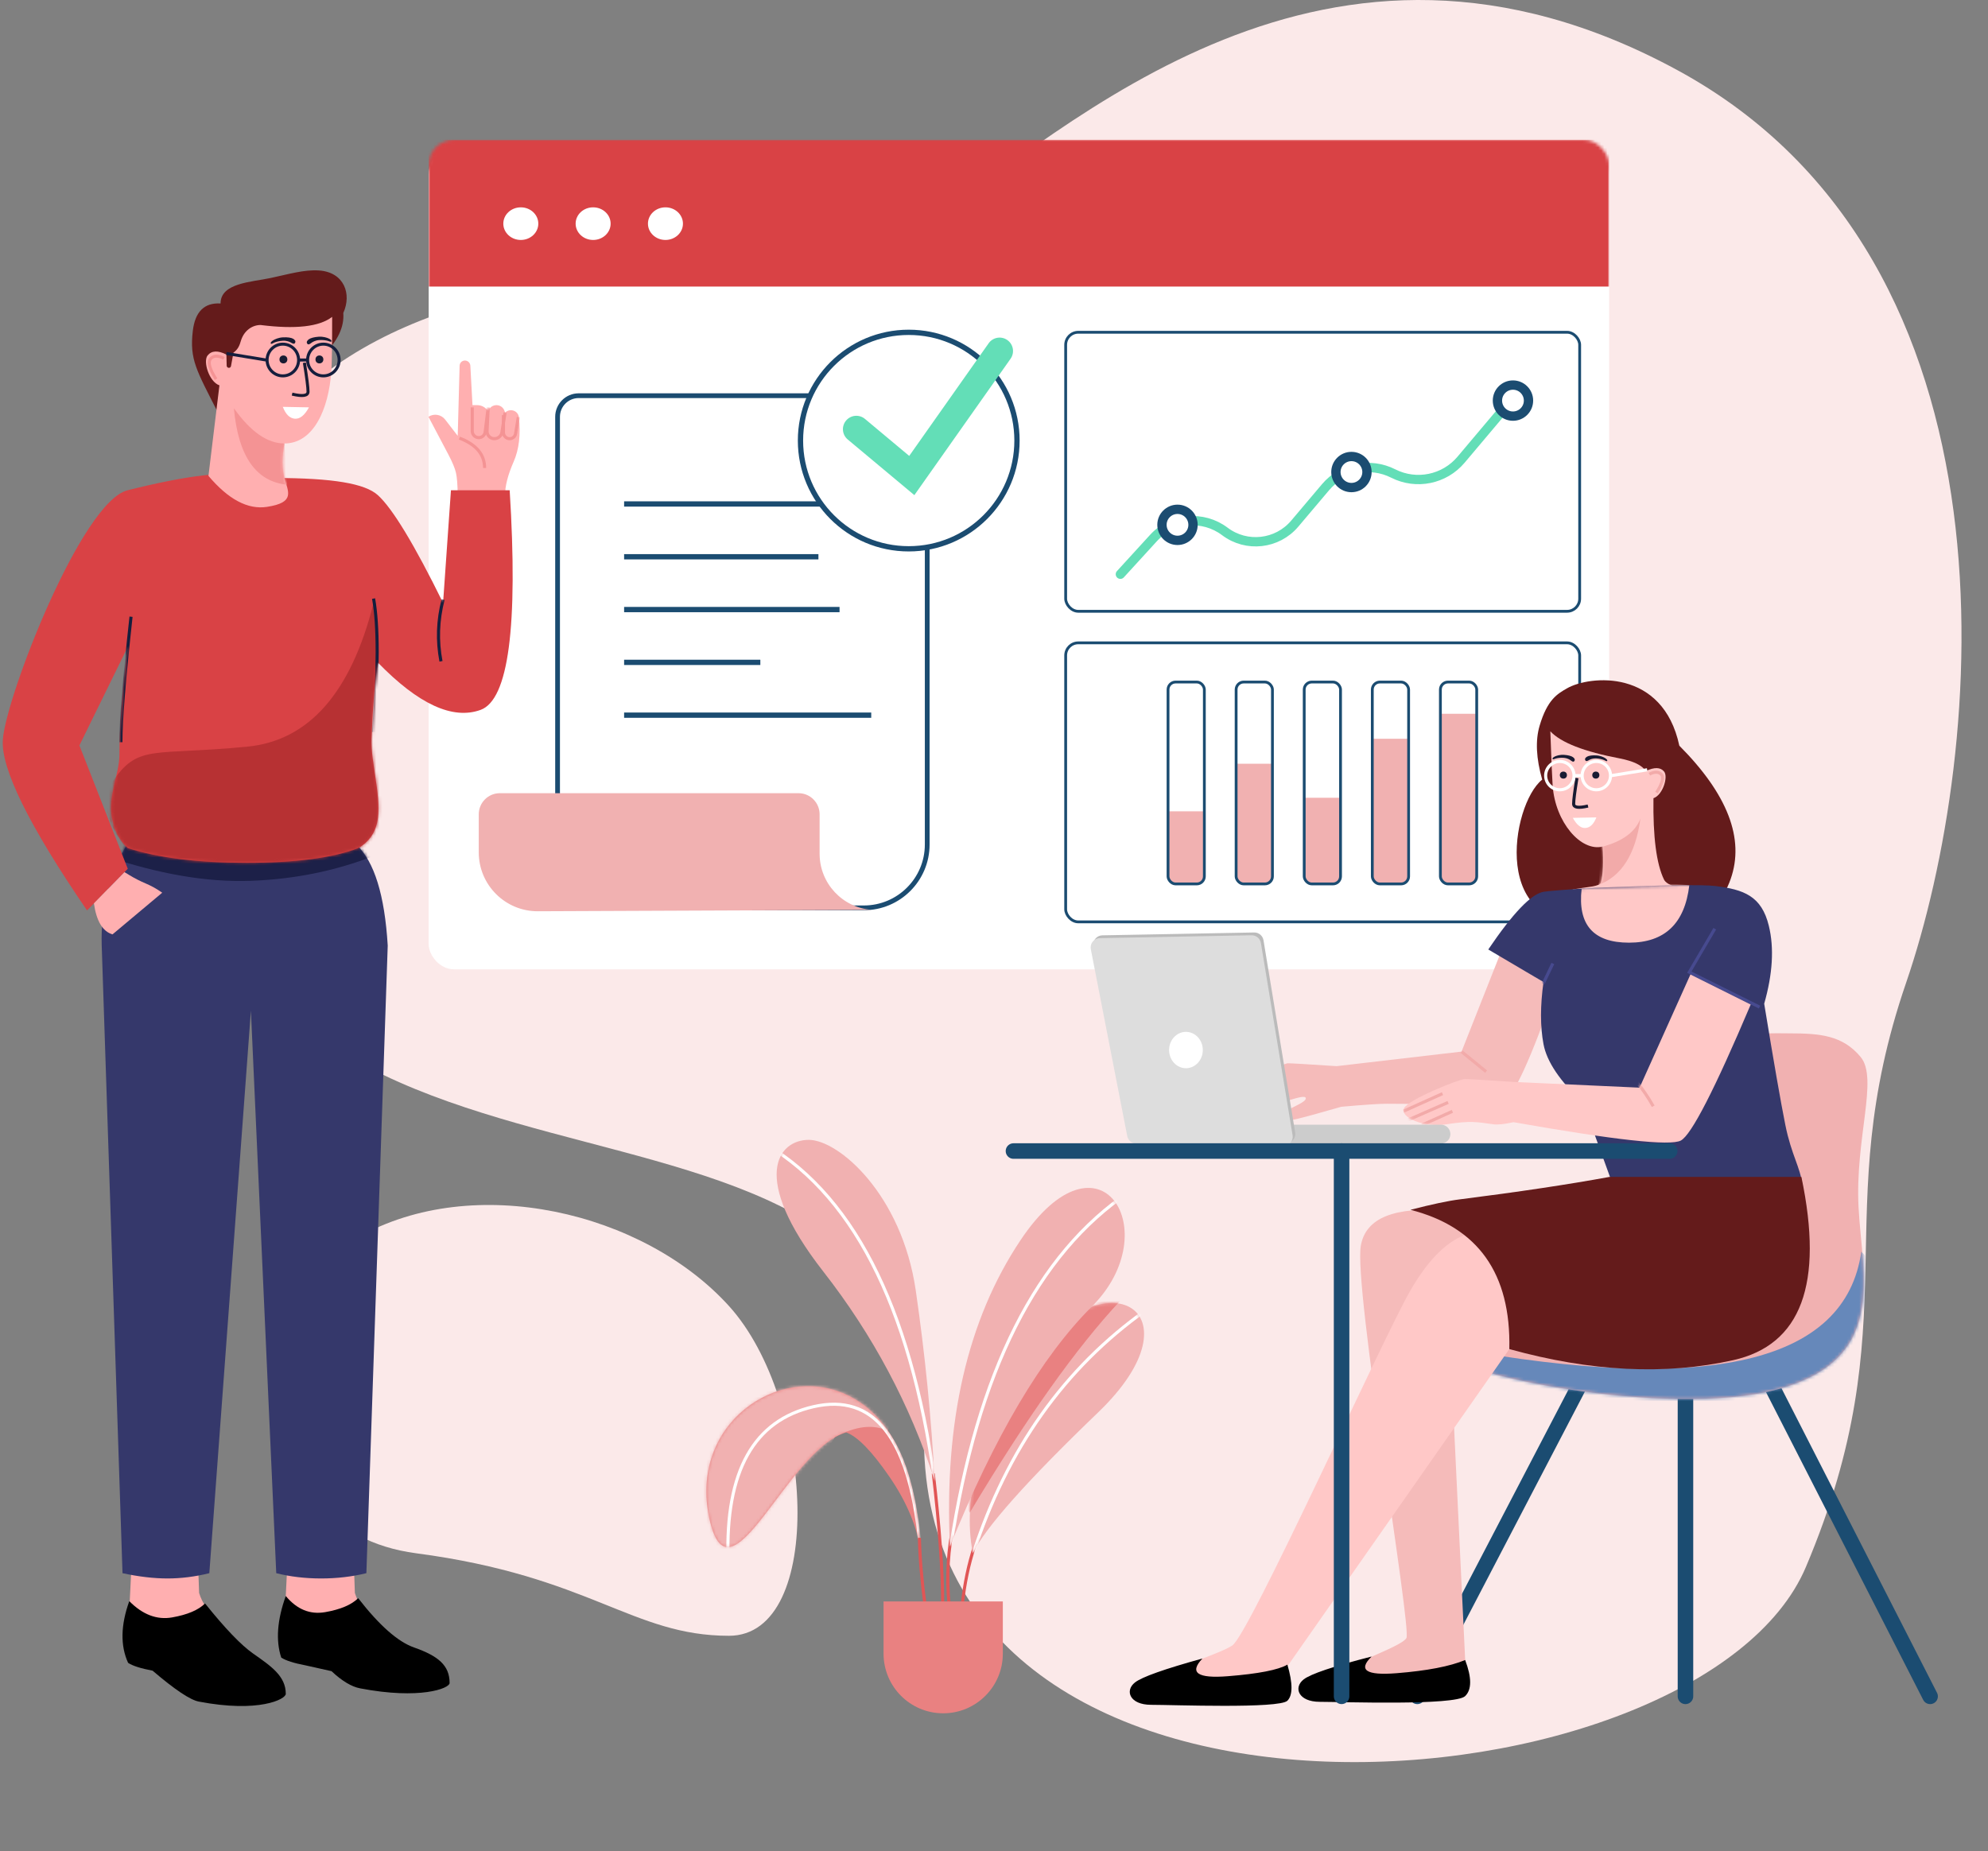 <?xml version="1.0" encoding="UTF-8"?>
<svg viewBox="0 0 640 596" version="1.1" xmlns="http://www.w3.org/2000/svg" xmlns:xlink="http://www.w3.org/1999/xlink">
    <rect x="0" y="0" width="640" height="596" fill="#808080" stroke="none"/>
    <defs>
        <rect id="path-1" x="0" y="0" width="380.023" height="264.091" rx="8.1"></rect>
        <path d="M10.056,10.263 C4.352,15.612 1.008,26.41 0.026,42.657 L6.9,244.734 C11.525,245.867 16.384,246.433 21.477,246.433 C26.569,246.433 31.381,245.867 35.914,244.734 L44.071,63.602 L57.46,244.734 C62.023,245.867 66.51,246.433 70.921,246.433 C75.331,246.433 80.16,245.867 85.408,244.734 L92.102,42.657 C92.499,30.147 89.339,18.537 82.621,7.826 C75.903,-2.885 51.715,-2.073 10.056,10.263 Z" id="path-3"></path>
        <path d="M4.682,43.338 L19.933,43.338 C19.972,40.008 20.161,37.608 20.5,36.137 C20.839,34.666 21.658,32.7 22.955,30.239 L29.351,18.114 C27.604,16.958 25.26,17.347 23.979,19.006 L19.933,24.251 L19.933,24.251 L19.322,1.659 C19.297,0.736 18.542,-1.69685475e-16 17.618,0 C16.687,1.70977371e-16 15.919,0.728 15.868,1.657 L15.179,14.362 L15.179,14.362 L13.648,14.362 C12.201,14.362 10.862,15.127 10.128,16.374 L10.128,16.374 L10.128,16.374 L10.041,16.145 C9.634,15.072 8.606,14.362 7.459,14.362 C6.313,14.362 5.289,15.076 4.894,16.151 L4.682,16.727 L4.682,16.727 L4.453,16.554 C3.705,15.984 2.714,15.844 1.837,16.182 C0.953,16.524 0.334,17.33 0.233,18.272 C-0.367,23.864 0.192,28.617 1.907,32.531 C3.779,36.8 4.704,40.403 4.682,43.338 Z" id="path-5"></path>
        <path d="M124.539,55.814 L140.04,87.417 L124.466,127.132 L137.588,140.54 C156.323,113.139 165.357,94.808 164.689,85.546 C163.687,71.654 139.364,8.973 124.539,5.259 C105.21,0.417 92.419,-1.082 86.167,0.764 C81.954,1.12 78.987,1.299 77.265,1.301 C58.547,1.322 48.108,3.053 43.939,6.853 C39.195,11.178 32.204,22.731 22.965,41.512 L20.43,5.259 L1.523,5.259 C-1.218,49.138 1.904,72.708 10.887,75.97 C19.87,79.232 30.887,74.158 43.939,60.749 C44.872,65.851 45.562,74.026 46.009,85.275 C46.295,92.469 42.993,103.109 43.939,110.709 C44.485,115.093 46.589,118.347 50.252,120.473 C58.479,123.634 70.451,125.215 86.167,125.215 C101.883,125.215 114.649,123.634 124.466,120.473 C127.074,118.052 128.771,114.797 129.559,110.709 C130.881,103.847 127.162,96.346 127.162,90.506 C127.162,81.725 126.288,70.161 124.539,55.814 Z" id="path-7"></path>
        <path d="M21.553,61.819 C27.696,62.761 33.975,59.436 40.39,51.844 L36.857,22.695 C40.208,21.551 42.19,14.961 40.666,13.074 C39.381,11.483 37.361,11.385 34.606,12.782 L34.525,16.361 C34.516,16.724 34.238,17.024 33.877,17.059 C33.519,17.094 33.194,16.849 33.13,16.495 L32.339,12.16 L32.339,12.16 C30.76,11.015 30.359,9.729 29.944,8.354 C28.937,5.023 26.262,3.264 23.612,3.264 C12.332,4.685 4.651,3.812 0.569,0.645 C0.56,9.775 0.646,15.611 0.828,18.154 C1.715,30.572 6.645,41.409 15.936,41.409 C16.74,45.734 16.74,49.414 15.936,52.449 C14.729,57.001 12.339,60.407 21.553,61.819 Z" id="path-9"></path>
        <path d="M69.591,53.815 C68.149,26.521 60.127,9.498 45.522,2.748 C23.616,-7.378 -5.087,12.217 1.423,42.517 C7.933,72.816 26.494,20.322 45.522,14.95 C49.133,16.234 53.765,20.986 59.42,29.209 C65.075,37.431 68.465,45.633 69.591,53.815 Z" id="path-11"></path>
        <path d="M51.347,109.751 C43.421,85.305 31.473,62.858 15.504,42.408 C-8.45,11.734 1.114,0 10.796,0 C20.479,0 40.768,17.616 45.257,48.462 C48.25,69.026 50.28,89.455 51.347,109.751 Z" id="path-13"></path>
        <path d="M1.01,80.697 C-2.553,62.282 3.533,41.605 19.268,18.665 C42.87,-15.744 75.561,2.508 41.361,35.379 C18.562,57.293 5.111,72.399 1.01,80.697 Z" id="path-15"></path>
        <path d="M0.293,115.427 C-1.631,75.299 5.921,42.463 22.95,16.921 C48.494,-21.393 70.25,14.007 46.013,38.156 C29.855,54.255 14.615,80.012 0.293,115.427 Z" id="path-17"></path>
        <path d="M109.96,0.029 C100.048,0.029 86.655,-1.666 77.136,20.913 C67.618,43.491 60.678,79.029 43.348,89.442 C26.019,99.854 0.048,96.757 0.048,103.01 C0.048,109.262 70.478,124.221 106.08,114.658 C141.681,105.095 133.445,78.556 132.249,56.212 C131.053,33.868 138.701,14.613 132.914,7.638 C127.126,0.662 119.873,0.029 109.96,0.029 Z" id="path-19"></path>
        <path d="M10.519,52.482 C15.455,54.269 25.436,53.471 40.463,50.086 C38.359,49.501 37.066,48.711 36.584,47.715 C34.154,42.702 33.025,33.979 33.197,21.549 C36.215,20.528 38,14.649 36.628,12.966 C35.47,11.546 33.5,11.493 30.716,12.807 C29.573,10.973 26.809,9.622 22.423,8.752 C10.869,6.56 3.395,3.643 -2.84217094e-14,7.10542736e-15 C0.333,9.397 0.582,15.229 0.745,17.497 C1.596,29.291 9.814,38.802 16.804,37.126 C17.165,42.143 16.984,46.006 16.26,48.713 C15.925,49.962 11.687,50.162 10.162,50.45 C6.73,51.096 5.393,50.625 10.519,52.482 Z" id="path-21"></path>
        <path d="M35.997,48.937 C43.4,48.284 48.3,47.957 50.698,47.957 C69.266,47.957 85.145,49.071 88.096,47.496 C91.486,45.685 97.061,33.56 104.819,11.121 L87.054,3.90798505e-14 L74.726,31.171 L34.511,35.857 C25.159,35.24 19.921,34.931 18.796,34.931 C17.11,34.931 1.349,43.106 0.106,45.319 C-0.22,46.376 0.204,47.382 1.376,48.338 C2.548,49.294 4.91,49.623 8.463,49.325 C15.613,48.696 24.083,44.534 24.565,46.093 C25.048,47.651 17.733,49.74 16.924,51.56 C16.114,53.381 18.295,53.649 21.841,52.826 C24.205,52.277 28.924,50.981 35.997,48.937 Z" id="path-23"></path>
        <path d="M-4.05009359e-13,20.705 C7.898,9.035 13.824,2.843 17.776,2.132 C19.186,1.878 24.659,1.446 34.197,0.837 C56.126,-0.034 69.069,-0.225 73.026,0.262 C82.25,1.399 87.982,3.449 90.326,13.103 C92.059,20.241 91.56,28.596 88.828,38.17 C91.94,57.141 94.21,70.158 95.637,77.218 C97.62,87.027 100.481,90.777 101.118,96.576 L41.51,100.365 L30.545,70.09 C23.096,63.157 18.84,56.851 17.776,51.172 C16.713,45.492 16.713,38.831 17.776,31.189 L-4.05009359e-13,20.705 Z" id="path-25"></path>
        <path d="M35.435,47.551 C67.944,53.3 85.895,55.27 89.285,53.459 C92.676,51.648 100.172,37.051 111.775,9.668 L92.375,-1.77635684e-14 L76.002,36.436 L35.435,34.585 C26.082,33.968 20.844,33.659 19.72,33.659 C18.033,33.659 1.414,40.259 0.142,43.107 C-1.13,45.955 6.383,49.377 13.804,48.227 C21.803,46.988 23.627,47.517 28.919,48.227 C30.325,48.416 32.496,48.191 35.435,47.551 Z" id="path-27"></path>
    </defs>
    <g id="13.-(Positive)-Congrats,-your-financial-is-stable-(happy-people-with-computer-and-graphic)" stroke="none" stroke-width="1" fill="none" fill-rule="evenodd">
        <g>
            <g id="Background" transform="translate(57.894, 0)" fill="#FBE9E9">
                <path d="M239.558,72.581 C286.417,41.327 368.898,-38.932 482.126,22.593 C595.354,84.117 581.386,241.642 555.736,316.441 C530.085,391.241 557.239,424.574 523.504,504.474 C489.769,584.374 239.558,605.615 239.558,462.967 C239.558,320.318 0,420.042 0,234.223 C0,48.404 192.7,103.835 239.558,72.581 Z" id="Path-66"></path>
                <path d="M176.794,420.509 C149.23,390.072 94.604,377.312 57.46,398.32 C20.316,419.328 19.836,492.693 76.082,500.11 C132.328,507.527 145.61,526.675 176.794,526.675 C207.978,526.675 204.358,450.946 176.794,420.509 Z" id="Path-72"></path>
            </g>
            <g id="Chart" transform="translate(138, 48)">
                <g>
                    <g id="Rectangle">
                        <mask id="mask-2" fill="white">
                            <use xlink:href="#path-1"></use>
                        </mask>
                        <use id="Mask" fill="#FFFFFF" xlink:href="#path-1"></use>
                        <g id="Chart" mask="url(#mask-2)">
                            <g transform="translate(205.072, 158.98)">
                                <rect id="Rectangle" stroke="#1B4C71" stroke-width="0.9" fill="none" x="0" y="0" width="165.474" height="89.836" rx="4.05"></rect>
                                <path d="M32.955,54.247 L44.646,54.247 L44.646,75.189 C44.646,76.531 43.558,77.619 42.216,77.619 L35.385,77.619 C34.043,77.619 32.955,76.531 32.955,75.189 L32.955,54.247 L32.955,54.247 Z" id="Rectangle-Copy-13" stroke="none" fill="#F1B1B1" fill-rule="evenodd"></path>
                                <path d="M54.875,38.909 L66.566,38.909 L66.566,75.189 C66.566,76.531 65.478,77.619 64.136,77.619 L57.305,77.619 C55.963,77.619 54.875,76.531 54.875,75.189 L54.875,38.909 L54.875,38.909 Z" id="Rectangle-Copy-12" stroke="none" fill="#F1B1B1" fill-rule="evenodd"></path>
                                <path d="M76.796,49.865 L88.487,49.865 L88.487,75.189 C88.487,76.531 87.399,77.619 86.057,77.619 L79.226,77.619 C77.884,77.619 76.796,76.531 76.796,75.189 L76.796,49.865 L76.796,49.865 Z" id="Rectangle-Copy-11" stroke="none" fill="#F1B1B1" fill-rule="evenodd"></path>
                                <path d="M98.716,30.875 L110.407,30.875 L110.407,75.189 C110.407,76.531 109.319,77.619 107.977,77.619 L101.146,77.619 C99.804,77.619 98.716,76.531 98.716,75.189 L98.716,30.875 L98.716,30.875 Z" id="Rectangle-Copy-10" stroke="none" fill="#F1B1B1" fill-rule="evenodd"></path>
                                <path d="M120.637,22.841 L132.328,22.841 L132.328,75.189 C132.328,76.531 131.24,77.619 129.898,77.619 L123.067,77.619 C121.725,77.619 120.637,76.531 120.637,75.189 L120.637,22.841 L120.637,22.841 Z" id="Rectangle-Copy-9" stroke="none" fill="#F1B1B1" fill-rule="evenodd"></path>
                                <rect id="Rectangle" stroke="#1B4C71" stroke-width="0.9" fill="none" x="32.955" y="12.616" width="11.691" height="65.003" rx="2.43"></rect>
                                <rect id="Rectangle-Copy-5" stroke="#1B4C71" stroke-width="0.9" fill="none" x="54.875" y="12.616" width="11.691" height="65.003" rx="2.43"></rect>
                                <rect id="Rectangle-Copy-6" stroke="#1B4C71" stroke-width="0.9" fill="none" x="76.796" y="12.616" width="11.691" height="65.003" rx="2.43"></rect>
                                <rect id="Rectangle-Copy-7" stroke="#1B4C71" stroke-width="0.9" fill="none" x="98.716" y="12.616" width="11.691" height="65.003" rx="2.43"></rect>
                                <rect id="Rectangle-Copy-8" stroke="#1B4C71" stroke-width="0.9" fill="none" x="120.637" y="12.616" width="11.691" height="65.003" rx="2.43"></rect>
                            </g>
                        </g>
                        <g id="Chart-Copy" mask="url(#mask-2)">
                            <g transform="translate(205.072, 58.98)">
                                <rect id="Rectangle" stroke="#1B4C71" stroke-width="0.9" fill="none" x="0" y="0" width="165.474" height="89.836" rx="4.05"></rect>
                                <path d="M17.613,77.909 L28.28,66.24 C34.243,59.717 44.19,58.801 51.244,64.126 C58.225,69.396 68.107,68.291 73.752,61.611 L83.638,49.913 C89.008,43.557 98.041,41.723 105.465,45.482 C112.887,49.239 121.919,47.401 127.282,41.041 L144.397,20.744 L144.397,20.744" id="Path-11" stroke="#63DEB7" stroke-width="3" fill="none" stroke-linecap="round"></path>
                                <circle id="Oval" stroke="#1B4C71" stroke-width="3" fill="#FFFFFF" fill-rule="evenodd" cx="144" cy="22" r="5"></circle>
                                <circle id="Oval-Copy-3" stroke="#1B4C71" stroke-width="3" fill="#FFFFFF" fill-rule="evenodd" cx="92" cy="45" r="5"></circle>
                                <circle id="Oval-Copy-4" stroke="#1B4C71" stroke-width="3" fill="#FFFFFF" fill-rule="evenodd" cx="36" cy="62" r="5"></circle>
                            </g>
                        </g>
                        <g id="Report" mask="url(#mask-2)">
                            <g transform="translate(15, 59)">
                                <g id="Group-2" stroke="none" stroke-width="1" fill="none" fill-rule="evenodd" transform="translate(73, 103.9) scale(-1, 1) translate(-73, -103.9) translate(0.5, 20.4)">
                                    <path d="M6.8,0 L112.2,0 C115.956,-8.24923204e-15 119,3.044 119,6.8 L119,158.1 C119,161.856 115.956,164.9 112.2,164.9 L20.4,164.9 C9.133,164.9 1.37976169e-15,155.767 0,144.5 L0,6.8 C4.28257856e-16,3.044 3.044,-1.98297574e-16 6.8,0 Z" id="Rectangle" stroke="#1B4C71" stroke-width="1.53"></path>
                                    <path d="M34.641,134.782 L34.641,147.484 C34.641,156.984 27.3,164.87 17.824,165.549 L17.824,165.549 L17.824,165.549 L125.323,166.002 C135.8,166.046 144.329,157.589 144.373,147.112 C144.373,147.086 144.373,147.059 144.373,147.032 L144.373,134.782 C144.373,131.027 141.329,127.982 137.573,127.982 L41.441,127.982 C37.686,127.982 34.641,131.027 34.641,134.782 Z" id="Path-122" fill="#F1B1B1"></path>
                                    <line x1="18.023" y1="34.862" x2="97.579" y2="34.862" id="Path-128" stroke="#1B4C71" stroke-width="1.7"></line>
                                    <line x1="35.023" y1="51.862" x2="97.579" y2="51.862" id="Path-128-Copy" stroke="#1B4C71" stroke-width="1.7"></line>
                                    <line x1="28.223" y1="68.862" x2="97.579" y2="68.862" id="Path-128-Copy-2" stroke="#1B4C71" stroke-width="1.7"></line>
                                    <line x1="53.723" y1="85.862" x2="97.579" y2="85.862" id="Path-128-Copy-3" stroke="#1B4C71" stroke-width="1.7"></line>
                                    <line x1="18.023" y1="102.862" x2="97.579" y2="102.862" id="Path-128-Copy-4" stroke="#1B4C71" stroke-width="1.7"></line>
                                </g>
                                <circle id="Oval" stroke="#1B4C71" stroke-width="1.7" fill="#FFFFFF" fill-rule="evenodd" cx="139.55" cy="34.85" r="34.85"></circle>
                                <path d="M141.361,52.419 L119.915,34.504 C118.085,32.975 117.84,30.252 119.369,28.422 C119.37,28.421 119.37,28.421 119.37,28.421 C120.9,26.59 123.624,26.347 125.455,27.877 L139.707,39.789 L139.707,39.789 L165.274,3.529 C166.649,1.58 169.343,1.113 171.293,2.487 C173.242,3.86 173.709,6.553 172.335,8.502 C172.335,8.503 172.335,8.503 172.334,8.504 L141.361,52.419 L141.361,52.419 Z" id="Path" stroke="none" fill="#63DEB7" fill-rule="nonzero"></path>
                            </g>
                        </g>
                        <rect fill="#D94245" mask="url(#mask-2)" x="0" y="-3.001" width="380.023" height="47.266"></rect>
                    </g>
                    <ellipse id="Oval" fill="#FFFFFF" cx="29.666" cy="24.008" rx="5.633" ry="5.252"></ellipse>
                    <ellipse id="Oval-Copy-5" fill="#FFFFFF" cx="52.948" cy="24.008" rx="5.633" ry="5.252"></ellipse>
                    <ellipse id="Oval-Copy-6" fill="#FFFFFF" cx="76.23" cy="24.008" rx="5.633" ry="5.252"></ellipse>
                </g>
            </g>
            <g id="Man" transform="translate(84, 317.5) scale(-1, 1) translate(-84, -317.5) translate(0, 85)">
                <g id="Pants" transform="translate(23.258, 176.785)">
                    <path d="M77.621,256.588 C77.621,256.588 79.576,254.628 80.642,251.094 L80.916,243.352 L102.458,243.352 L103.219,258.674 C96.641,260.678 91.279,261.274 87.134,260.463 C80.916,259.246 77.621,256.588 77.621,256.588 Z" id="Path-94" fill="#FFAFB0"></path>
                    <path d="M27.475,256.588 C27.475,256.588 29.43,254.628 30.496,251.094 L30.77,243.352 L52.312,243.352 L53.073,258.674 C46.495,260.678 41.133,261.274 36.988,260.463 C30.77,259.246 27.475,256.588 27.475,256.588 Z" id="Path-94-Copy" fill="#FFAFB0"></path>
                    <g id="Path-60" transform="translate(19.894, 0)">
                        <mask id="mask-4" fill="white">
                            <use xlink:href="#path-3"></use>
                        </mask>
                        <use id="Mask" fill="#35386B" xlink:href="#path-3"></use>
                        <path d="M4.514,13.804 C16.944,18.646 30.17,21.317 44.189,21.817 C58.208,22.318 73.797,19.647 90.953,13.804 L86.238,3.698 L9.586,4.722 L4.514,13.804 Z" fill="#1C2048" mask="url(#mask-4)"></path>
                    </g>
                    <path d="M29.432,252.786 C22.641,261.536 16.652,266.823 11.466,268.648 C3.686,271.384 1.91846539e-13,274.383 1.91846539e-13,280.099 C1.91846539e-13,281.841 9.53,285.513 28.809,281.816 C31.584,281.284 34.652,279.44 38.014,276.283 L46.318,274.426 C50.137,273.7 52.767,272.86 54.207,271.905 C56.003,266.413 55.514,259.806 52.74,252.083 C49.16,256.402 44.923,258.132 40.028,257.274 C35.133,256.416 31.601,254.92 29.432,252.786 Z" id="Path-73" fill="#000000"></path>
                    <path d="M78.728,254.485 C72.275,262.531 67.114,267.909 63.245,270.62 C57.442,274.687 52.74,277.874 52.74,283.591 C52.74,285.332 61.464,289.771 80.743,286.075 C83.518,285.543 88.475,282.226 95.614,276.126 C99.433,275.4 102.063,274.559 103.502,273.604 C106.023,268.082 105.896,261.459 103.121,253.736 C98.818,258.086 94.219,259.832 89.324,258.974 C84.429,258.116 80.897,256.619 78.728,254.485 Z" id="Path-73-Copy" fill="#000000"></path>
                </g>
                <g id="Path-81-+-Path-85-+-Path-92-+-Path-93-Mask-2" transform="translate(0, 31.065)">
                    <g id="Path-81-+-Path-85-+-Path-92-+-Path-93-Mask" transform="translate(0.713, 0.015)">
                        <mask id="mask-6" fill="white">
                            <use xlink:href="#path-5"></use>
                        </mask>
                        <use id="Mask" fill="#FFAFB0" xlink:href="#path-5"></use>
                        <path d="M15.256,15.085 L15.256,22.715 C15.256,23.821 14.404,24.74 13.301,24.824 C12.207,24.907 11.241,24.116 11.106,23.027 L10.124,15.085 L10.124,15.085" id="Path-81" stroke="#F49394" mask="url(#mask-6)"></path>
                        <path d="M4.682,16.727 L5.707,23.105 C5.91,24.369 7.052,25.263 8.328,25.158 C9.589,25.055 10.541,23.97 10.482,22.706 L10.124,15.085 L10.124,15.085" id="Path-85" stroke="#F49394" mask="url(#mask-6)"></path>
                        <path d="M0.425,18.209 L1.302,23.55 C1.467,24.558 2.39,25.263 3.406,25.158 C4.434,25.053 5.216,24.187 5.216,23.153 L5.216,17.585 L5.216,17.585" id="Path-92" stroke="#F49394" mask="url(#mask-6)"></path>
                        <path d="M19.389,24.972 C13.98,27.039 11.275,30.25 11.275,34.606" id="Path-93" stroke="#F49394" mask="url(#mask-6)"></path>
                    </g>
                </g>
                <g id="Body" transform="translate(2.396, 67.592)">
                    <mask id="mask-8" fill="white">
                        <use xlink:href="#path-7"></use>
                    </mask>
                    <use id="Mask" fill="#D94245" xlink:href="#path-7"></use>
                    <path d="M45.338,41.512 C52.606,70.472 66.189,85.908 86.088,87.82 C115.937,90.688 120.848,87.118 128.716,98.156 C133.962,105.514 131.043,114.928 119.961,126.398 L40.783,125.48 L42.814,90.043 L44.177,57.183 C44.229,52.863 44.337,49.601 44.5,47.399 C44.663,45.196 44.943,43.234 45.338,41.512 Z" id="Path-61" fill="#B73133" mask="url(#mask-8)"></path>
                    <path d="M45.338,40.13 C43.79,48.772 43.79,63.1 45.338,83.114" id="Path-33" stroke="#151E3D" mask="url(#mask-8)"></path>
                    <path d="M123.419,45.973 C125.599,65.85 126.689,79.318 126.689,86.377" id="Path-34" stroke="#151E3D" mask="url(#mask-8)"></path>
                    <path d="M22.965,40.461 C24.677,47.107 24.901,53.731 23.638,60.332" id="Path-2" stroke="#151E3D" mask="url(#mask-8)"></path>
                </g>
                <g id="Head" transform="translate(56, 2)">
                    <path d="M7.9,27.348 C3.265,22.782 1.127,18.256 1.484,13.77 C-1.286,7.689 1.158,0.648 9.29,0.083 C14.053,-0.248 18.992,1.258 24.947,2.523 C31.046,3.817 40.996,4.095 40.996,10.71 C46.215,10.411 49.191,13.346 49.925,19.515 C51.026,28.768 48.743,32.2 41.886,45.751 C37.315,54.786 25.986,48.651 7.9,27.348 Z" id="Path-23" fill="#641B1B"></path>
                    <g id="Path-13" transform="translate(2.788, 13.77)">
                        <g transform="translate(1.715, 0.607)">
                            <mask id="mask-10" fill="white">
                                <use xlink:href="#path-9"></use>
                            </mask>
                            <use id="Mask" fill="#FFAFB0" xlink:href="#path-9"></use>
                            <path d="M15.936,41.409 C21.402,41.409 26.823,37.63 32.199,30.072 C30.809,45.522 25.084,53.728 15.024,54.689 L15.936,41.409 Z" fill="#F49394" mask="url(#mask-10)"></path>
                            <path d="M35.387,14.017 C35.387,14.017 38.029,12.405 39.608,14.017 C40.661,15.092 40.111,17.317 37.958,20.694" id="Path-20" stroke="#F49394" stroke-width="0.97" mask="url(#mask-10)"></path>
                        </g>
                        <ellipse id="Oval-Copy" fill="#181B32" cx="17.973" cy="14.959" rx="1.268" ry="1.277"></ellipse>
                        <ellipse id="Oval-Copy-3" fill="#181B32" cx="6.38" cy="14.959" rx="1.268" ry="1.277"></ellipse>
                        <path d="M11.223,16.019 C10.438,20.89 10.045,23.994 10.045,25.333 C10.045,26.671 11.756,26.934 15.177,26.123" id="Path-11" stroke="#181B32" stroke-width="0.97"></path>
                        <path d="M14.985,8.641 C15.467,8.362 16.7,7.846 18.171,7.845 C19.642,7.845 20.816,8.081 21.397,8.454 C21.979,8.827 22.31,9.292 21.971,9.84 C21.632,10.387 20.944,9.846 20.573,9.609 C20.201,9.372 19.3,8.935 18.122,8.935 C16.944,8.936 15.913,9.167 15.318,9.382 C14.722,9.597 14.319,9.93 14.165,9.612 C14.011,9.294 14.503,8.92 14.985,8.641 Z" id="Path-6-Copy-2" fill="#181B32" transform="translate(18.122, 8.961) scale(-1, 1) rotate(-3) translate(-18.122, -8.961) "></path>
                        <path d="M3.364,8.432 C3.846,8.153 5.079,7.639 6.55,7.639 C8.021,7.64 9.195,7.877 9.777,8.251 C10.359,8.625 10.69,9.09 10.351,9.637 C10.013,10.184 9.325,9.643 8.953,9.405 C8.582,9.168 7.68,8.73 6.502,8.729 C5.324,8.729 4.293,8.959 3.698,9.173 C3.103,9.388 2.7,9.72 2.546,9.402 C2.392,9.084 2.882,8.711 3.364,8.432 Z" id="Path-6" fill="#181B32" transform="translate(6.502, 8.756) rotate(4) translate(-6.502, -8.756) "></path>
                        <ellipse id="Oval-Copy-2" stroke="#151E3D" stroke-width="0.97" cx="5.112" cy="15.142" rx="5.072" ry="5.11"></ellipse>
                        <ellipse id="Oval-Copy-4" stroke="#151E3D" stroke-width="0.97" cx="18.154" cy="15.142" rx="5.072" ry="5.11"></ellipse>
                        <path d="M9.649,30.677 L18.036,29.928 C17.276,32.388 16.081,33.746 14.453,34.001 C12.825,34.255 11.224,33.147 9.649,30.677 Z" id="Path-14" fill="#FFFFFF" transform="translate(13.843, 31.982) rotate(4) translate(-13.843, -31.982) "></path>
                        <line x1="10.184" y1="15.142" x2="13.082" y2="15.142" id="Path-15" stroke="#151E3D" stroke-width="0.97"></line>
                        <line x1="23.549" y1="15.142" x2="36.32" y2="13.04" id="Path-16" stroke="#151E3D" stroke-width="0.97"></line>
                    </g>
                </g>
                <path d="M127.938,195.796 L126.307,196.786 C124.654,197.789 122.931,198.672 121.15,199.426 L121.147,199.427 C119.367,200.181 117.669,201.115 116.079,202.215 L115.775,202.425 L115.775,202.425 L131.778,215.841 C134.947,214.911 136.945,211.582 137.771,205.853 L127.938,195.796 Z" id="Path-47" fill="#FFAFB0"></path>
            </g>
            <g id="Flowers" transform="translate(226.905, 367)">
                <g id="Path-157" transform="translate(0, 79.25)">
                    <mask id="mask-12" fill="white">
                        <use xlink:href="#path-11"></use>
                    </mask>
                    <use id="Mask" fill="#E98181" xlink:href="#path-11"></use>
                    <path d="M41.886,16.45 C48.538,12.891 54.192,12.221 58.847,14.441 C60.484,12.08 56.7,7.215 47.494,-0.154 C38.288,-7.523 25.428,-5.006 8.914,7.397 C0.985,10.719 -2.554,18.918 -1.705,31.993 C-0.431,51.605 -1.538,63.765 12.39,53.815 C21.675,47.182 31.507,34.727 41.886,16.45 Z" fill="#F1B1B1" mask="url(#mask-12)"></path>
                    <path d="M69.081,49.404 C65.648,16.507 54.3,2.255 35.037,6.649 C15.775,11.042 6.591,27.446 7.486,55.86" id="Path-2" stroke="#FFFFFF" mask="url(#mask-12)"></path>
                </g>
                <path d="M69.081,128.126 C69.236,134.697 69.842,141.947 70.899,149.878" id="Path-161" stroke="#E15555"></path>
                <path d="M73.557,107.429 C75.569,124.67 76.575,138.819 76.575,149.878" id="Path-162" stroke="#E15555"></path>
                <path d="M78.624,149.878 C77.777,140.408 78.289,131.633 80.163,123.552" id="Path-163" stroke="#E15555"></path>
                <path d="M82.848,149.878 C84.377,135.867 88.101,124.708 94.02,116.403" id="Path-164" stroke="#E15555"></path>
                <g id="Path-159" transform="translate(22.645, 0)">
                    <mask id="mask-14" fill="white">
                        <use xlink:href="#path-13"></use>
                    </mask>
                    <use id="Mask" fill="#F1B1B1" xlink:href="#path-13"></use>
                    <path d="M51.347,109.751 C43.405,52.841 24.461,16.257 -5.485,0" stroke="#FFFFFF" mask="url(#mask-14)"></path>
                </g>
                <g id="Path-156" transform="translate(85.263, 52.368)">
                    <mask id="mask-16" fill="white">
                        <use xlink:href="#path-15"></use>
                    </mask>
                    <use id="Mask" fill="#F1B1B1" xlink:href="#path-15"></use>
                    <path d="M0.023,67.671 C18.253,37.198 34.422,14.438 48.531,-0.611 L34.892,0.18 C19.211,-4.387 6.361,15.739 -3.657,60.555 L0.023,67.671 Z" fill="#E98181" mask="url(#mask-16)"></path>
                    <path d="M1.162,80.773 C12.003,47.22 30.508,21.131 56.678,2.508" id="Path" stroke="#FFFFFF" mask="url(#mask-16)"></path>
                </g>
                <g id="Path-160" transform="translate(78.624, 15.47)">
                    <mask id="mask-18" fill="white">
                        <use xlink:href="#path-17"></use>
                    </mask>
                    <use id="Mask" fill="#F1B1B1" xlink:href="#path-17"></use>
                    <path d="M0.571,115.427 C9.09,59.293 28.253,21.237 58.06,1.258" stroke="#FFFFFF" mask="url(#mask-18)"></path>
                </g>
                <path d="M57.542,148.61 L95.937,148.61 L95.937,165.435 C95.937,176.038 87.342,184.633 76.739,184.633 C66.137,184.633 57.542,176.038 57.542,165.435 L57.542,148.61 L57.542,148.61 Z" id="Rectangle" fill="#E98181"></path>
            </g>
            <g id="Chair" transform="translate(456.271, 332.681)">
                <polyline id="Path-153" stroke="#1B4C71" stroke-width="5" stroke-linecap="round" points="4.54747351e-13 213.494 52.69 112.409 86.334 112.409 86.334 213.494"></polyline>
                <line x1="165.094" y1="213.494" x2="112.101" y2="109.73" id="Path-155" stroke="#1B4C71" stroke-width="5" stroke-linecap="round"></line>
                <g id="Path-154" transform="translate(9.815, 0)">
                    <mask id="mask-20" fill="white">
                        <use xlink:href="#path-19"></use>
                    </mask>
                    <use id="Mask" fill="#F1B1B1" fill-rule="nonzero" xlink:href="#path-19"></use>
                    <path d="M1.47,101.301 C84.181,116.404 128.067,106.075 133.127,70.315 L142.443,80.158 C134.557,112.511 112.894,127.664 77.452,125.618 C42.01,123.572 15.211,117.4 -2.945,107.104 L0.048,95.222 L1.47,101.301 Z" fill="#6688BA" fill-rule="nonzero" mask="url(#mask-20)"></path>
                </g>
            </g>
            <g id="Woman" transform="translate(363.708, 219)">
                <g id="Head" transform="translate(124.096, 0)">
                    <path d="M34.593,77.825 C53.194,81.604 64.777,77.008 69.343,64.039 C73.91,51.069 68.403,36.752 52.824,21.086 C47.527,-3.738 23.974,-1.595 16.642,2.638 C13.598,4.395 10.338,6.19 7.833,14.709 C6.449,19.415 6.73,25.183 8.674,32.011 C-1.395,40.044 -8.327,82.526 26.084,77.211 L34.593,77.825 Z" id="Path-12" fill="#641B1B"></path>
                    <g id="Path-13" transform="translate(9.753, 16.448)">
                        <g transform="translate(1.545, 0.006)">
                            <mask id="mask-22" fill="white">
                                <use xlink:href="#path-21"></use>
                            </mask>
                            <use id="Mask" fill="#FFC8C7" xlink:href="#path-21"></use>
                            <path d="M16.317,37.271 C23.083,35.545 27.311,32.498 29.002,28.13 C27.41,39.604 22.924,46.7 15.543,49.417 L16.317,37.271 Z" fill="#F2AAA9" mask="url(#mask-22)"></path>
                            <path d="M31.873,13.807 C31.873,13.807 34.253,12.37 35.675,13.807 C36.623,14.766 36.128,16.751 34.188,19.763" id="Path-20" stroke="#F2AAA9" mask="url(#mask-22)"></path>
                        </g>
                        <ellipse id="Oval-Copy" fill="#181B32" cx="16.188" cy="14.112" rx="1.142" ry="1.14"></ellipse>
                        <ellipse id="Oval-Copy-3" fill="#181B32" cx="5.746" cy="14.112" rx="1.142" ry="1.14"></ellipse>
                        <path d="M10.109,15.058 C9.401,19.403 9.048,22.173 9.048,23.367 C9.048,24.561 10.588,24.795 13.67,24.071" id="Path-11" stroke="#181B32"></path>
                        <path d="M13.496,8.474 C13.93,8.225 15.041,7.766 16.366,7.766 C17.691,7.766 18.748,7.977 19.271,8.31 C19.795,8.643 20.094,9.058 19.789,9.547 C19.484,10.035 18.864,9.552 18.53,9.34 C18.195,9.129 17.383,8.738 16.322,8.738 C15.261,8.738 14.333,8.943 13.796,9.135 C13.26,9.327 12.897,9.623 12.758,9.34 C12.62,9.056 13.062,8.723 13.496,8.474 Z" id="Path-6-Copy-2" fill="#181B32" transform="translate(16.322, 8.762) scale(-1, 1) rotate(-3) translate(-16.322, -8.762) "></path>
                        <path d="M3.031,8.291 C3.465,8.042 4.576,7.582 5.9,7.582 C7.225,7.582 8.282,7.792 8.806,8.126 C9.33,8.459 9.628,8.874 9.323,9.362 C9.018,9.85 8.398,9.368 8.064,9.156 C7.729,8.944 6.917,8.554 5.856,8.554 C4.796,8.555 3.867,8.76 3.331,8.952 C2.794,9.144 2.431,9.441 2.293,9.157 C2.154,8.873 2.596,8.54 3.031,8.291 Z" id="Path-6" fill="#181B32" transform="translate(5.856, 8.578) rotate(4) translate(-5.856, -8.578) "></path>
                        <ellipse id="Oval-Copy-2" stroke="#FFFFFF" cx="4.604" cy="14.275" rx="4.568" ry="4.559"></ellipse>
                        <ellipse id="Oval-Copy-4" stroke="#FFFFFF" cx="16.352" cy="14.275" rx="4.568" ry="4.559"></ellipse>
                        <path d="M8.692,28.137 L16.246,27.463 C15.56,29.659 14.483,30.871 13.017,31.099 C11.551,31.327 10.109,30.34 8.692,28.137 Z" id="Path-14" fill="#FFFFFF" transform="translate(12.469, 29.297) rotate(4) translate(-12.469, -29.297) "></path>
                        <line x1="9.173" y1="14.275" x2="11.783" y2="14.275" id="Path-15" stroke="#FFFFFF"></line>
                        <line x1="21.21" y1="14.275" x2="32.714" y2="12.4" id="Path-16" stroke="#FFFFFF"></line>
                    </g>
                </g>
                <g id="Body" transform="translate(32.082, 66)">
                    <g id="Path-145-+-Path-146-+-Path-147-+-Path-148-Mask" transform="translate(0, 22.413)">
                        <mask id="mask-24" fill="white">
                            <use xlink:href="#path-23"></use>
                        </mask>
                        <use id="Mask" fill="#F5BBBA" xlink:href="#path-23"></use>
                        <line x1="74.726" y1="31.171" x2="82.645" y2="37.621" id="Path-145" stroke="#F2AAA9" mask="url(#mask-24)"></line>
                        <line x1="-1.76747506e-13" y1="47.032" x2="11.576" y2="40.762" id="Path-146" stroke="#F2AAA9" mask="url(#mask-24)"></line>
                        <line x1="1.988" y1="48.871" x2="13.519" y2="43.073" id="Path-147" stroke="#F2AAA9" mask="url(#mask-24)"></line>
                        <line x1="5.161" y1="50.24" x2="15.071" y2="45.468" id="Path-148" stroke="#F2AAA9" mask="url(#mask-24)"></line>
                    </g>
                    <g id="Path-143-+-Path-144-Mask" transform="translate(83.333, 0)">
                        <mask id="mask-26" fill="white">
                            <use xlink:href="#path-25"></use>
                        </mask>
                        <use id="Mask" fill="#35386B" xlink:href="#path-25"></use>
                        <path d="M30.06,1.137 C28.725,12.721 33.806,18.513 45.303,18.513 C56.8,18.513 63.272,12.342 64.718,-1.1379786e-13 C57.23,-0.656 51.461,-0.917 47.411,-0.784 C43.361,-0.651 37.577,-0.011 30.06,1.137 Z" id="Path-141" fill="#FFC8C7" mask="url(#mask-26)"></path>
                        <polyline id="Path-143" stroke="#474A8F" mask="url(#mask-26)" points="72.915 14.027 64.718 28.014 87.341 39.257"></polyline>
                        <line x1="17.629" y1="31.803" x2="20.783" y2="25.215" id="Path-144" stroke="#474A8F" mask="url(#mask-26)"></line>
                    </g>
                    <g id="Path-133-+-Path-149-+-Path-150-+-Path-151-Mask" transform="translate(56.039, 28.76)">
                        <mask id="mask-28" fill="white">
                            <use xlink:href="#path-27"></use>
                        </mask>
                        <use id="Mask" fill="#FFC8C7" xlink:href="#path-27"></use>
                        <path d="M74.632,33.959 C76.963,36.896 78.885,39.717 80.398,42.422" id="Path-133" stroke="#F2AAA9" mask="url(#mask-28)"></path>
                        <line x1="0" y1="44.006" x2="12.561" y2="38.362" id="Path-149" stroke="#F2AAA9" mask="url(#mask-28)"></line>
                        <line x1="1.291" y1="46.922" x2="14.364" y2="41.184" id="Path-150" stroke="#F2AAA9" mask="url(#mask-28)"></line>
                        <line x1="5.968" y1="48.458" x2="15.742" y2="44.053" id="Path-151" stroke="#F2AAA9" mask="url(#mask-28)"></line>
                    </g>
                </g>
                <g id="Pants" transform="translate(0, 159.926)">
                    <g id="Foot" transform="translate(0, 10.597)">
                        <path d="M102.098,0.292 C85.212,-1.126 75.975,2.613 74.388,11.51 C72.007,24.854 90.819,134.805 89.056,137.888 C87.293,140.971 67.057,147.225 67.057,150.186 C67.057,152.161 80.738,151.281 108.1,147.548 L102.662,33.5 L118.441,11.51 L102.098,0.292 Z" id="Path-140" fill="#F5BBBA"></path>
                        <path d="M109.21,7.665 C102.561,9.564 96.239,15.724 90.246,26.146 C81.257,41.78 38.453,136.739 32.987,140.296 C27.521,143.852 4.565,150.087 12.463,151.48 C17.729,152.409 29.441,152.409 47.6,151.48 L122.191,44.838 C124.199,34.694 123.626,25.123 120.474,16.125 C117.322,7.127 113.568,4.307 109.21,7.665 Z" id="Path-139" fill="#FFC8C7"></path>
                        <path d="M23.392,144.47 C11.144,147.853 3.905,150.422 1.675,152.177 C-1.671,154.809 -0.039,159.378 6.887,159.378 C13.812,159.378 48.109,160.679 50.745,158.06 C52.502,156.315 52.502,152.442 50.745,146.442 C47.798,148.143 41.418,149.384 31.605,150.166 C21.793,150.948 19.055,149.049 23.392,144.47 Z" id="Path-137" fill="#000000"></path>
                        <path d="M77.857,143.828 C65.494,146.995 58.197,149.456 55.967,151.211 C52.621,153.843 54.253,158.412 61.179,158.412 C68.104,158.412 104.762,159.701 107.973,156.573 C110.114,154.488 110.114,150.615 107.973,144.955 C103.068,147.003 95.71,148.418 85.897,149.2 C76.085,149.982 73.405,148.191 77.857,143.828 Z" id="Path-137-Copy" fill="#000000"></path>
                    </g>
                    <path d="M216.216,7.10542736e-15 C223.463,34.447 216.146,54.115 194.267,59.004 C172.388,63.894 148.362,62.704 122.191,55.435 C122.731,31.108 112.123,16.162 90.369,10.597 C97.207,8.828 102.475,7.709 106.173,7.242 C125.145,4.842 141.243,2.428 154.467,7.10542736e-15 L216.216,7.10542736e-15 Z" id="Path-138" fill="#641B1B"></path>
                </g>
            </g>
            <g id="Laptop" transform="translate(350.484, 300.095)">
                <path d="M58.59,62.021 L113.417,62.021 C115.089,62.021 116.445,63.377 116.445,65.049 C116.445,66.722 115.089,68.077 113.417,68.077 L59.555,68.077 L59.555,68.077 L58.59,62.021 Z" id="Path-56" fill="#ccc"></path>
                <path d="M1.519,4.627 L13.251,64.803 C13.522,66.193 14.729,67.205 16.145,67.228 L63.465,68.017 C65.122,68.045 66.487,66.724 66.515,65.068 C66.518,64.888 66.505,64.708 66.475,64.53 L56.279,2.648 C56.037,1.178 54.753,0.108 53.263,0.136 L4.407,1.054 C2.75,1.085 1.433,2.453 1.464,4.109 C1.467,4.283 1.485,4.457 1.519,4.627 Z" id="Path-55-Copy" fill="#bbb"></path>
                <path d="M0.684,5.528 L12.416,65.703 C12.687,67.094 13.894,68.105 15.31,68.129 L62.63,68.918 C64.287,68.945 65.652,67.625 65.68,65.968 C65.683,65.788 65.67,65.608 65.641,65.43 L55.444,3.549 C55.202,2.079 53.918,1.009 52.428,1.037 L3.572,1.954 C1.915,1.985 0.598,3.353 0.629,5.01 C0.632,5.184 0.65,5.357 0.684,5.528 Z" id="Path-55" fill="#ddd"></path>
                <ellipse id="Oval" fill="#FFFFFF" cx="31.31" cy="37.985" rx="5.427" ry="5.854"></ellipse>
            </g>
            <g id="Tabble" transform="translate(326.268, 370.093)" stroke="#1B4C71" stroke-linecap="round" stroke-width="5">
                <line x1="-3.55271368e-13" y1="0.508" x2="211.262" y2="0.508" id="Path-142"></line>
                <line x1="105.631" y1="0.508" x2="105.631" y2="176.074" id="Path-152"></line>
            </g>
        </g>
    </g>
</svg>